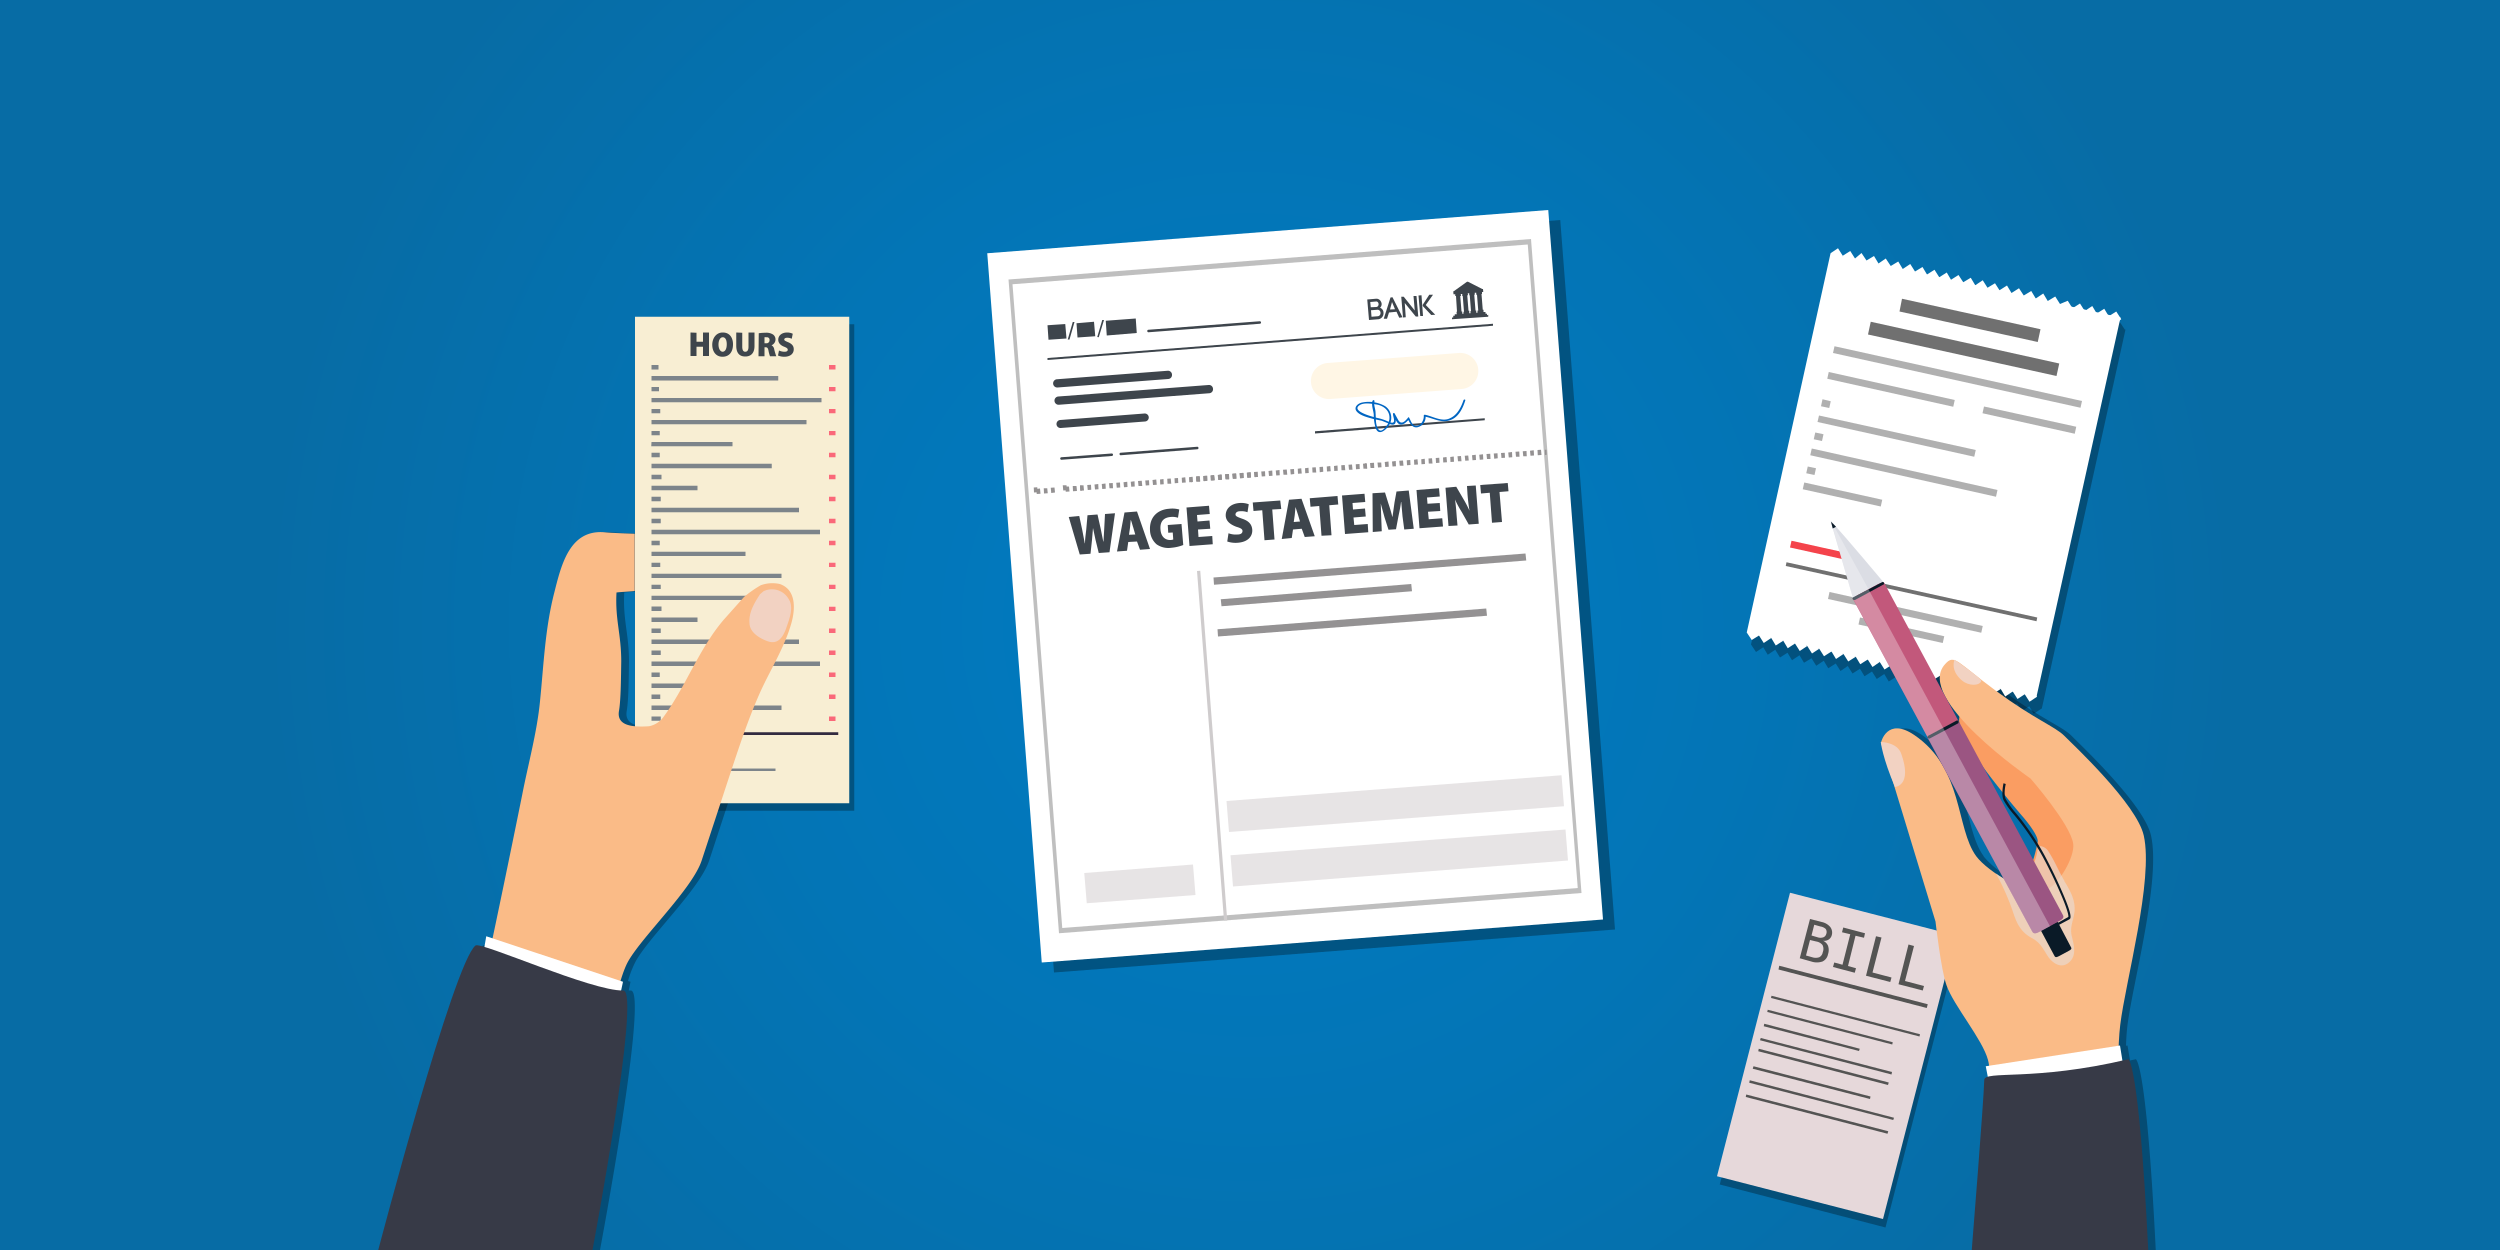 <svg xmlns="http://www.w3.org/2000/svg" viewBox="0 0 1000 500"><rect x="0" y="0" width="1000" height="500" fill="#333333" stroke="none"/><defs><radialGradient id="a" cx="500" cy="250" r="395.3" gradientUnits="userSpaceOnUse"><stop offset="0" stop-color="#007bc2"/><stop offset=".5" stop-color="#0375b6"/><stop offset="1" stop-color="#076ca5"/></radialGradient></defs><title>Paystub and Wage Statement Rules under California Law</title><path fill="url(#a)" d="M0 0h1000v500H0z"/><path d="M256 129.7h85.7v194.6H256z" opacity=".3" style="isolation:isolate"/><path d="M796.7 432c-.2 8.3-5 68-5 68h70.6c-3.8-76.4-8-76.3-8-76.3l-2.3.5-1-6-.6.1c.1-3.2.3-6 .6-8.3 2.2-17.3 13.4-58 9.4-75.8-2.8-12.4-28-36-31.7-39.8s-11.9-6.6-27.5-18.1a261 261 0 01-10.5-8.2 37.2 37.2 0 00-5-3.6l-.9-.6a.4.4 0 010 .2c-1.5-.5-2.5.1-3.8 1.6-2.8 3.1-2.6 7-.7 11.4L756.6 233a.6.6 0 00-.8-.2l-5.4 2.9L737 211l.5-.3-2-2.2a.4.4 0 000 .2v.1l.7 2.6 8 28a.5.5 0 000 .2l30 55.5 5.8 11a37 37 0 00-11.2-12.1c-10-6.7-12.8 1.4-13.3 2.8h-.1s.6 6 5.2 17l16.7 54.9s2.2 19.4 4.4 25.5c2.8 8 14.4 21.6 16.6 29.9a17.5 17.5 0 01.5 2.2l-1.4.2.8 4.2c-1 .3-1.4.7-1.4 1.3zm15-106s6.6 7.5 6.5 10.6a3.5 3.5 0 01-.1.8 115.7 115.7 0 00-8.7-12 34.4 34.4 0 01-4.1-5.8 5.1 5.1 0 01-.4-1.7l6.7 8.2zm-30.9-33.8l5.5-3a.7.7 0 00.1 0v-.2a.5.5 0 000-.5l-4.2-7.8a53 53 0 004.6 6.1c-.4 2 0 5.2 2.7 10 3.3 5.9 9.5 14 14.4 20.1a7.3 7.3 0 00.5 3.2 35.2 35.2 0 004.3 6 112.1 112.1 0 019.1 12.7 53 53 0 01-2.7 8.7l-.7.8a11 11 0 01-2.4 2zm12.7 50.3c-5.7-7.7-6-21.3-11.9-33.4l22.8 42.3-2.4-1.5-.6-.4a34.2 34.2 0 01-8-7zM315 233.6a13.6 13.6 0 00-7.6.5 46.5 46.5 0 00-6.7 4.7l-8.2 9.2c-9.8 11.5-15 26.4-23.8 38.5a9.4 9.4 0 01-6 4c-6.3.4-13.1 0-12-6.2.8-4.6.8-14.8.9-19.6 0-11.2-2.5-16.7-1.9-27.7 1.2-.2 5.8-.4 7.3-.6v-22.9c-2.9-.1-9.2-.3-12.2-.6-13.9-1.1-17.3 13.1-20 24.2-3.7 14.4-4.2 28.7-5.7 43.4-1.2 12.4-4.7 25-7.1 37.3-.7 3.3-5.7 28.3-11.9 57.5l-2.5-.8-.8 4.3c-2-.6-3.2-.9-3.5-.6-8.7 6.8-38.9 121.8-38.9 121.8H240s19.6-104 12.3-103.8h-.8l.7-3.5-1-.3a40.8 40.8 0 013.2-8.1c5.9-10.3 25.7-29 29.3-40.2l12-36.5c3.5-10.5 7-21 11.5-31 4.1-9 9.7-17.8 12.4-27.5 1.6-5.8 1.8-13.3-4.7-15.5z" opacity=".3"/><path fill="#f8eed3" d="M254 126.7h85.7v194.6H254z"/><path fill="#7d848a" d="M260.6 146h2.8v1.8h-2.8zm0 4.4h50.7v1.8h-50.7zm0 4.4h3v1.7h-3zm0 4.4h68v1.7h-68zm0 4.4h3.5v1.7h-3.5zm0 4.4h62v1.7h-62zm0 4.4h3.3v1.7h-3.3zm0 4.4H293v1.7h-32.5zm0 4.3h3.3v1.8h-3.3zm0 4.4h48.1v1.8h-48.1zm0 4.4h4v1.8h-4zm0 4.4H279v1.8h-18.4zm0 4.4h3.7v1.8h-3.7zm0 4.4h59v1.8h-59zm0 4.4h3.7v1.8h-3.7zm0 4.4H328v1.8h-67.4z"/><path fill="#332b40" d="M260.6 292.9h74.7v1.1h-74.7z"/><path fill="#7d848a" d="M260.6 307.4h49.6v1h-49.6zm0 4.3h27.9v1.1h-28zm0-95.4h3.3v1.8h-3.3zm0 4.4h37.6v1.7h-37.6zm0 4.4h3.5v1.7h-3.5zm0 4.4h52v1.7h-52zm0 4.4h3.7v1.7h-3.7z"/><path fill="#fa6879" d="M331.6 146h2.6v1.8h-2.6zm0 8.8h2.6v1.7h-2.6zm0 8.8h2.6v1.7h-2.6zm0 8.8h2.6v1.7h-2.6zm0 8.7h2.6v1.8h-2.6zm0 8.8h2.6v1.8h-2.6zm0 8.8h2.6v1.8h-2.6zm0 8.8h2.6v1.8h-2.6zm0 8.8h2.6v1.8h-2.6zm0 8.8h2.6v1.7h-2.6zm0 8.8h2.6v1.7h-2.6z"/><path fill="#7d848a" d="M260.6 238.3h48.1v1.7h-48.1zm0 4.3h4v1.8h-4zm0 4.4H279v1.8h-18.4zm0 4.4h3.7v1.8h-3.7zm0 4.4h59v1.8h-59zm0 4.4h3.7v1.8h-3.7zm0 4.4H328v1.8h-67.4zm0 4.4h3.3v1.8h-3.3zm0 4.4h37.6v1.8h-37.6zm0 4.4h3.5v1.8h-3.5zm0 4.4h52v1.8h-52zm0 4.4h3.7v1.7h-3.7z"/><path fill="#fa6879" d="M331.6 242.7h2.6v1.7h-2.6zm0 8.7h2.6v1.8h-2.6zm0 8.8h2.6v1.8h-2.6zm0 8.8h2.6v1.8h-2.6zm0 8.8h2.6v1.8h-2.6zm0 8.8h2.6v1.8h-2.6z"/><path fill="#7d848a" d="M261.5 304.2v-4.6h-1.1v-.6h3.5v.6h-1.2v4.7zm4.1-5.2h1.2a1.2 1.2 0 011.2 1.2v2.9a1.1 1.1 0 01-.4.8 1.1 1.1 0 01-.8.4h-1.2a1.2 1.2 0 01-1.1-1.2v-3a1.2 1.2 0 011.1-1.1zm0 1.2v2.9a.6.6 0 00.2.4.6.6 0 001-.4v-3a.6.6 0 00-.6-.5.6.6 0 00-.4.2.6.6 0 00-.1.3zm4.1 4v-4.6h-1.1v-.6h3.5v.6h-1.2v4.7zm3 0v-4a1.2 1.2 0 011.1-1.2h1.2a1.1 1.1 0 01.8.3 1 1 0 01.4.8v4.1H275V302h-1.2v2.3zm1.1-2.9h1.2v-1.2a.6.6 0 00-.2-.4.6.6 0 00-.8 0 .6.6 0 00-.2.4zm3.5 3V299h1.2v4.7h1.8v.6z"/><path d="M849.9 131.8l-2-3-2.9 1.8-1.9-3-3 2-1.9-3-3 1.8-1.8-3-3 2-1.8-3-3 1.8-1.9-3-3 2-1.7-2.9-3 2-1.9-3-3 1.8-1.8-3-3 2-1.8-3-3 1.8-2-3-2.9 2-1.8-3-3 1.8-1.8-2.8-3 1.9-1.8-3-3 1.9-1.9-3-3 1.9-1.9-3-3 1.8-1.8-3-3 2-1.9-3-3 1.8-1.9-2.9-2.9 1.9-1.9-3-3 1.9-1.9-3-2.9 1.9-1.9-3-3 1.9-1.9-3-3 1.9-1.8-3-3.1 2v.1l-33.1 151.9 2 3 2.9-1.9 1.8 3 3-2 1.9 3.1 3-1.9 1.8 3 3-2 1.8 3 3-1.8 1.9 3 3-2 1.8 3 3-1.9 1.9 3 2.9-2 1.9 3 3-1.9 1.8 3 3-1.9 1.9 3 3-2 1.8 3 3-1.9 1.9 3 3-1.9 1.8 3 3-2 1.8 3 3-1.9 2 3 2.9-1.9 1.8 3 3-2 1.9 3 2.9-1.9 1.9 3 3-1.8 1.8 3 3-2 1.8 3 3-1.9 1.8 3 3-2 2 3 2.9-1.9 1.8 3 3-2h.2l33.5-151.7z" opacity=".3" style="isolation:isolate"/><path fill="#fff" d="M698.7 253l33.5-151.6 116 25.6-33.6 151.7z"/><path fill="#707070" d="M759.8 124.6l1-5.1 55.4 12.2-1.1 5.1zm-12.6 9.2l1.1-5.1 75.4 16.7-1.1 5z"/><path fill="#b0b0b0" d="M733.2 141.2l.6-2.7 99 21.9-.6 2.7zm-2 98.4l.6-2.8 61.3 13.6-.6 2.7zm12.2 10.2l.6-2.8 33.7 7.5-.6 2.7zm-16.4-81l.6-2.6 62.7 13.8-.6 2.7zm1.4-6.3l.6-2.8 3.3.8-.6 2.7zm-4.3 19.6l.6-2.7L799 196l-.6 2.7z"/><path fill="#707070" d="M714.3 226.4l.3-1.5L814.9 247l-.3 1.5z"/><path fill="#b0b0b0" d="M725.5 175.7l.6-2.7 3.3.7-.6 2.7zm-4.4 20l.6-2.7 31.2 6.9-.6 2.7z"/><path fill="#f4434b" d="M716 219l.6-2.7 20.8 4.6-.6 2.7z"/><path fill="#b0b0b0" d="M722.5 189.3l.6-2.7 3.3.7-.6 2.7zm8.4-37.8l.6-2.7 50.4 11.2-.6 2.7zm62.1 13.8l.6-2.7 36.9 8.1-.6 2.8z"/><path fill="#fff" d="M737 102.5l2 3 2.9-1.9 1.9 3 3-1.8 1.9 3 2.9-2 1.9 3 3-1.8 1.9 2.9 2.9-1.9 1.9 3 3-1.9 1.8 3 3-1.9 1.9 3 3-1.9 1.8 3 3-1.9 1.9 3 3-1.9 1.9 3 3-2 1.8 3 3-1.8 1.8 3 3-1.9 1.8 3 3-1.9 1.9 3 3-1.8 1.8 2.9 3-1.9 1.9 3 3-1.9 1.8 3 3-1.9 1.9 3 3-1.9 1.8 3 3-1.9 1.9 3 3-1.8 1.8 2.9 3-1.9 1.8 3 3-2-2-3.1-3 1.9-1.8-3-3 1.9-1.8-3-3 2-1.9-3-3 1.9-1.9-3-3.1 1.3-1.9-3-3 1.8-1.8-3-3 2-1.8-3-3 1.8-1.9-2.9-3 1.9-1.8-3-3 1.9-1.8-2.8-3 1.8-1.9-3-3 2-1.8-3-3 1.8-1.9-2.9-3 1.9-1.7-2.9-3 1.9-1.9-3-3 1.9-1.8-3-3 1.8-1.9-3-3 2-1.8-3-3 1.8-2-3-2.9 2-1.8-3-3 1.8-2-3-2.6 2.2-1.9-3-3 1.9-1.9-3-3 2 2 3zm72.7 175l-2-3-2.8 2-1.9-3-3 1.9-1.9-3-3 1.9-1.8-3-3 2-1.8-3-3 1.9-1.8-3-3 1.8-1.9-3-2.9 2-1.9-3-2.9 2-1.9-3-3 1.9-1.8-3-3 1.9-1.8-3-3 2-1.9-3-3 1.9-1.8-3-3 1.9-1.9-3-3 2-1.9-3-2.9 1.9-1.9-3-3 1.9-1.8-3-3 2-1.9-3-3 1.9-1.6-3-3 1.9-1.8-3-3 2-1.8-3-3 1.9-1.9-3-2.9 1.9-1.9-3-3 2 2 3 2.9-1.8 1.9 3 3-2 1.8 3 3-1.9 1.8 3 2.9-1.9 1.9 3 3-2 1.9 3 2.9-1.9 1.9 3 3-1.9 1.8 3 3-2 1.9 3 3-1.9 1.8 3 3-1.9 1.9 3 2.9-2 1.9 3 3-1.9 1.8 3 3-1.9 1.8 3 3-2 1.8 3 3-1.9 1.9 3 2.9-1.8 1.9 3 3-2 1.9 3 2.9-1.9 1.9 3 3-2 1.8 3 3-1.9 1.9 3 3-1.9 1.8 3 3-2 1.9 3 2.9-1.9 1.9 3 3-2-2-3z"/><path d="M687.9 473.8l29.2-113.2 66.3 17.1L754.2 491z" opacity=".3" style="isolation:isolate"/><path fill="#e6d8da" d="M686.8 470.5L716 357.1l66.4 17.1-29.2 113.4z"/><path fill="#545453" d="M724 367.6l4.7 1.2a6.1 6.1 0 013.4 2 3.7 3.7 0 01.6 3.3 3 3 0 01-1.2 1.7 3.3 3.3 0 01-2.3.5 3.8 3.8 0 012 2 5.2 5.2 0 010 3.4 4 4 0 01-2.2 2.9 7 7 0 01-4.5 0l-4.6-1.3zm1.7 2.3l-1.1 4.3 2.4.7a3.5 3.5 0 002.4 0 2 2 0 001.1-1.3 2.2 2.2 0 00-.2-2 3.9 3.9 0 00-2.1-1zM724 376l-1.6 6.2 2.5.7a4.4 4.4 0 002.8 0 2.7 2.7 0 001.4-2 3.5 3.5 0 00-.1-2.9 4 4 0 00-2.5-1.4zm13.3-5l8.7 2.3-.4 1.8-3.4-.8-3 12.1 3.2.9-.5 1.8-8.7-2.3.5-1.8 3.3.9 3.1-12.2-3.3-.8zm13.1 3.5l2.2.5-3.6 14 7.6 2-.5 1.8-9.7-2.5zm13 3.3l2.2.6-3.6 14 7.6 2-.5 1.8-9.7-2.5zm-52 10l.3-1.5 59.4 15.4-.4 1.5zm-3 11.4l.2-.9 59.4 15.4-.2.9zm48.5 18.6l-50-13 .2-.9 50 13zm-13.3 2.6l-38.1-9.9.2-1 38.2 10zm-39.6-4.3l.3-.9 52.5 13.6-.2 1zm-.7 4.4l.2-1 52 13.5-.3 1zm-2.2 7l.3-1 46.8 12.1-.2 1zm56.2 20.5l-57.6-14.9.2-1 57.7 15zm-59-9.2l.2-1 56.8 14.7-.3 1z"/><path d="M399.8 105.3L624.1 88 646 371.8 421.6 389z" opacity=".3" style="isolation:isolate"/><path fill="#fff" d="M394.9 101.3L619.3 84l21.9 283.8L416.7 385z"/><path fill="#bfbfbf" d="M632.6 357.2l-209 16.1-20.2-261.5 209-16.2zm-207.7 14l206.2-16-20-257.4L405 113.7z"/><path fill="#cfcccd" d="M478.8 228.4l1.3-.1 10.8 139.9h-1.3z"/><path fill="#e7e4e5" d="M433.7 349.2l43.5-3.4 1 12.2-43.5 3.3z"/><path fill="#949192" d="M476.2 190.8h.7l.2 2-.7.1zm70.6-3.4l-1.4.1-.2-2 1.4-.2zm-2.9.2l-1.5.1-.1-2 1.5-.1zm-2.9.3h-1.4l-.2-2 1.4-.1zm-2.9.2h-1.5l-.1-2 1.4-.1zm-3 .2l-1.4.1-.1-2 1.4-.2zm-2.8.2l-1.5.1-.1-2 1.4-.2zm-3 .2l-1.4.2-.1-2.1 1.4-.1zm-2.8.3H525l-.1-2 1.4-.1zm-3 .2l-1.4.1-.1-2 1.4-.2zm-2.8.2l-1.5.1-.1-2 1.4-.2zm-3 .2l-1.4.2-.2-2.1 1.5-.1zm-2.8.3h-1.5l-.2-2 1.5-.1zm-3 .2l-1.4.1-.2-2 1.5-.2zm-2.9.2l-1.4.1-.2-2 1.5-.2zm-2.9.2l-1.4.1-.2-2 1.5-.1zm-2.9.3h-1.4l-.2-2 1.5-.1zm-2.9.2l-1.4.1-.2-2 1.5-.2zm-2.9.2l-1.4.1-.2-2 1.5-.2zm-2.9.2l-1.4.1-.2-2 1.5-.1zm-2.9.3h-1.4l-.2-2 1.4-.1zm-2.9.2l-1.4.1-.2-2 1.4-.2zm-2.9.2l-1.5.1-.1-2 1.4-.2zm-3 .2l-1.4.1-.1-2 1.4-.1zm-2.8.3h-1.5l-.1-2 1.4-.1zm68.1-7.4h.7l.2 2h-.7z"/><path fill="#949192" d="M546 185.4h.7l.2 2h-.7zm70.6-3.4l-1.5.1-.1-2.1 1.4-.1zm-3 .2l-1.4.1-.2-2 1.5-.2zm-2.9.3h-1.4l-.2-2 1.5-.1zm-2.9.2h-1.4l-.2-2 1.5-.1zm-2.9.2l-1.4.1-.2-2 1.5-.2zm-2.9.2l-1.4.1-.2-2 1.5-.1zm-2.9.2l-1.4.2-.2-2.1 1.5-.1zm-2.9.3h-1.4l-.2-2 1.5-.1zm-2.9.2l-1.4.1-.2-2 1.5-.2zm-2.9.2l-1.4.1-.2-2 1.5-.2zm-2.9.2l-1.4.1-.2-2 1.4-.1zm-2.9.3h-1.4l-.2-2 1.4-.1zm-3 .2l-1.4.1-.1-2 1.4-.2zm-2.8.2l-1.5.1-.1-2 1.4-.2zm-3 .2l-1.4.1-.1-2 1.4-.1zm-2.8.3h-1.5l-.1-2 1.4-.1zm-3 .2l-1.4.1-.1-2 1.4-.2zm-2.8.2l-1.5.1-.1-2 1.4-.2zm-3 .2l-1.4.1-.1-2 1.4-.1zm-2.8.3h-1.5l-.2-2 1.5-.1zm-3 .2l-1.4.1-.2-2 1.5-.2zm-2.9.2l-1.4.1-.2-2 1.5-.2zm-2.9.2l-1.4.1-.2-2h1.5zm-2.9.3h-1.4l-.2-2 1.5-.1zm68.2-7.3h.7l.1 2-.7.1zM413.5 195l1.4-.1.2 2-1.5.1z"/><path fill="#949192" d="M414.5 195.6l1.5-.2.2 2.1-1.5.1zm14.6-1.2h1.4l.2 2-1.5.1zm-3 .2h1.5l.2 2-1.5.1zm-5.8.5l1.5-.1.2 2-1.5.2zm-2.8.2h1.4l.2 2-1.5.1z"/><path fill="#949192" d="M425.1 194.1h1.5l.1 2-1.4.1zm6.9.1h.7l.2 2-.8.1zm-2.2.2h.7l.2 2h-.7z"/><path fill="#949192" d="M500.4 191l-1.4.1-.2-2 1.5-.2zm-2.9.2l-1.4.1-.2-2 1.5-.1zm-2.9.3h-1.4l-.2-2 1.5-.1zm-2.9.2h-1.4l-.2-2 1.5-.1zm-2.9.2l-1.4.1-.2-2 1.5-.2zm-2.9.2l-1.4.1-.2-2 1.4-.1zm-2.9.2l-1.5.2-.1-2.1 1.5-.1zm-2.9.3h-1.5l-.1-2 1.4-.1zm-3 .2l-1.4.1-.1-2 1.4-.2zm-2.8.2l-1.5.1-.1-2 1.4-.2zm-3 .2l-1.4.1-.1-2 1.4-.1zm-2.8.3H467l-.1-2 1.4-.1zm-3 .2l-1.4.1-.1-2 1.4-.2zm-2.8.2l-1.5.1-.2-2 1.5-.2zm-3 .2l-1.4.1-.2-2 1.5-.1zm-2.8.3h-1.5l-.2-2 1.5-.1zm-3 .2l-1.4.1-.2-2 1.5-.2zm-2.9.2l-1.4.1-.2-2 1.5-.2zm-2.9.2l-1.4.1-.2-2 1.5-.1zm-2.9.3h-1.4l-.2-2 1.5-.1zm-2.9.2l-1.4.1-.2-2 1.5-.2zm-2.9.2l-1.4.1-.2-2 1.5-.2zm-2.9.2l-1.4.1-.2-2 1.5-.1zm-2.9.3h-1.4l-.2-2 1.4-.1zm68.1-7.4h.7l.2 2-.7.1z"/><path fill="#949293" d="M485.4 231l124.8-9.6.3 2.8-124.9 9.7zm1.6 20.7l107.5-8.3.3 2.9-107.6 8.3zm1.3-12l76.2-6.1.3 2.9-76.2 6z"/><path fill="#e7e4e5" d="M490.6 320.4l134-10.3 1 12.4-134 10.3zm1.6 21.7l134-10.3 1 12.4-134 10.4z"/><path fill="#3e454c" d="M419 143.2l178.2-13.7v.8L419 144zm107 29.3l67.9-5.2v.8l-67.9 5.3zm68.8-46.4v-.6h-.6v-.7h-.8v-.9h-.3l-.5-6.3h.2v-.8h.5l-.1-1.2h-.3l-5.7-2.9a.4.4 0 00-.2 0h-.2l-5.3 3.8h-.2l.1 1.2h.7v.7h.3l.4 6.3h-.2l.1 1h-.8v.6h-.6v.7h-.5v.7l14.5-1v-.8zm-7.6-8l-.1-.8h.6v.8h.2l.5 6.3h-.2v.9h-.5v-1h-.3l-.5-6.2zm3.3-1v.8h.3l.5 6.3h-.3v.9h-.5v-.9h-.3l-.5-6.3h.2v-.8h.6zm-6.4 1.3h.3l-.1-.8h.6v.8h.2l.5 6.3h-.2v.8h-.5v-.9h-.3zM419 130.1l7.1-.5.5 5.8-7.2.5zm11.6-.8l7-.6.5 5.8-7.1.5zm11.7-1l12-.9.4 5.8-12 1zm-15.2 7.5l2-7h.7l-2 7zm11.8-1l2-6.8h.7l-2.1 6.9zm65.5-5.9a.5.5 0 01-.4.6l-44.5 3.4a.5.5 0 01-.6-.5.5.5 0 01.5-.5l44.5-3.4a.5.5 0 01.5.4zm-59.2 53a.5.5 0 01-.5.5l-20 1.5a.5.5 0 01-.6-.4.5.5 0 01.4-.6l20.1-1.5a.5.5 0 01.6.4zm34.2-2.7a.5.5 0 01-.4.5l-30.7 2.4a.5.5 0 01-.5-.5.5.5 0 01.4-.5l30.7-2.4a.5.5 0 01.5.5zm70.9-59.7a2 2 0 012.1 1.2 1.9 1.9 0 01-.4 2.4 2.1 2.1 0 011.4 2 2.4 2.4 0 01-2 2.6h-.1l-3.7.3-.7-8.2zm-2 3.4l2.2-.1c1.3-.1 1.2-2.3-.1-2.2l-2.3.2zm.3 3.8l2.5-.2a1.2 1.2 0 001.1-1.3 1.2 1.2 0 00-1.2-1.3l-2.6.2zm10-2l-3 .3-.8 2.5h-1.3l2.7-8.5.8-.1 4 8-1.3.2zm-2.6-.9l2-.1-1.2-2.9zm5.2 3.2l-.7-8.3h1l4.4 5.5-.5-5.8h1.2l.7 8.2h-1l-4.4-5.4.4 5.7zm7.4-8.9l.6 8.3h-1.1l-.7-8.2zm.5 3.8l2.6-4h1.5l-2.9 4.1 3.8 3.9-1.6.1-3.4-3.6zm-100.3 28a1.6 1.6 0 01-1.5 1.7L423 155a1.6 1.6 0 01-.2-3.3l44.3-3.4a1.6 1.6 0 011.7 1.5zm16.4 5.6a1.6 1.6 0 01-1.5 1.8l-60.1 4.6a1.6 1.6 0 01-.3-3.3l60.1-4.6a1.6 1.6 0 011.8 1.5zm-25.7 11.4a1.6 1.6 0 01-1.5 1.7l-33.7 2.6a1.6 1.6 0 01-.2-3.2l33.7-2.6a1.6 1.6 0 011.7 1.5z"/><path fill="#fff6e5" d="M591.3 147.9a7.2 7.2 0 01-6.6 7.7l-52.6 4a7.2 7.2 0 01-7.7-6.6 7.2 7.2 0 016.6-7.8l52.5-4a7.2 7.2 0 017.8 6.7z"/><path fill="#0065c2" d="M549 160.3c-.5 1.8.3 3.7.5 5.4a18 18 0 00.8 5.6c1.2 3.2 4 .7 5.2-1a5.6 5.6 0 00-1.4-7.8 13.2 13.2 0 00-9.2-1.5c-1.7.3-3.6 1.9-2.2 3.6s4.6 2.4 6.7 3l3.3.7 3.5 1.4c3 .9 2-2.5 1.7-4.2l-.7.2c.7 1.1 1.3 3.5 2.6 4 1.5.6 3-1.1 3.9-2.1h-.6c.9 1.6 1.7 3.7 3.9 3.3a4.2 4.2 0 003.2-4.7l-.4.4c3.7.7 7.1 3 10.9 1.2 2.9-1.3 4.5-4.7 5.4-7.6.2-.4-.5-.6-.7-.1-1 2.9-2.5 5.9-5.4 7.2-3.2 1.6-6.9-.8-10-1.4a.4.4 0 00-.5.3c.2 2-1.5 4.8-3.8 4-1-.5-1.5-2.2-2-3a.3.3 0 00-.5-.2.2.2 0 000 .1c-1 1.2-2.5 3-3.8 1.1l-1.6-2.9a.4.4 0 00-.5 0 .3.3 0 00-.1.2c0 .8.3 1.5.4 2.3.3 2-1.5 1.2-2.6.7a20.1 20.1 0 00-3.5-1.2c-1.5-.3-11.4-2.7-7.7-5.2 1.8-1.2 4.9-.6 6.8-.3 3.1.5 5.7 2.8 5.1 6.2a6.6 6.6 0 01-2.3 3.7c-2.2 1.9-2.9-1.8-3-3l-.2-4c-.1-1.4-.8-2.8-.4-4.2 0-.5-.6-.6-.7-.2z"/><path fill="#3e454c" d="M431.9 221.8l-4.4-15 4.2-.4 1.2 5.6 1 5.3h.1c0-1.8.3-3.6.5-5.5l.5-5.7 4-.3 1.3 5.8 1 5h.1l.3-5.3.3-5.7 4-.3-2.2 15.6-4.3.3-1.3-5.3-1-4.7-.4 4.8-.6 5.5zm19.4-5l-.5 3.5-4 .3 3-15.6 5-.4 5.2 15-4 .3-1.2-3.3zm2.8-3l-.8-2.8c-.3-.8-.6-2.2-1-3.1l-.3 3.2-.4 2.8zm19.2 4.2a16.6 16.6 0 01-4.7 1.1 8.2 8.2 0 01-6-1.4 7.8 7.8 0 01-2.6-5.6c-.3-5.4 3.2-8.3 7.7-8.6a10.4 10.4 0 014 .3l-.5 3.3a6.8 6.8 0 00-3-.3c-2.5.2-4.3 1.6-4 5 .2 3 2 4.3 4.1 4.2a4.2 4.2 0 001-.2l-.2-2.8-1.8.1-.2-3.1 5.5-.4zm10.8-6.5l-4.9.3.2 3 5.5-.4.2 3.3-9.3.7-1.2-15.4 9-.7.3 3.3-5.1.4.2 2.6 4.8-.4zm7.3 1.8a8.2 8.2 0 003.6.5c1.4 0 2-.6 2-1.4s-.8-1.2-2.5-1.7c-2.6-1-4-2.3-4.2-4.2-.2-2.7 1.7-5 5.5-5.3a8.7 8.7 0 013.7.5l-.5 3.2a6.8 6.8 0 00-3-.4c-1.2 0-1.8.6-1.8 1.3s.8 1 2.7 1.7c2.7.9 3.8 2.3 4 4.3.2 2.7-1.7 5-5.8 5.3a10.3 10.3 0 01-4.2-.5zm13.5-9.2l-3.5.3-.3-3.4 11-.8.4 3.4-3.6.2.9 12-4 .3zm12.3 7.7l-.5 3.4-4 .4 2.9-15.7 5-.4 5.3 15-4 .3-1.2-3.3zm2.8-3.2l-.8-2.7-1-3.1-.3 3.2-.4 2.8zm7.7-6.2l-3.5.3-.3-3.4 11.1-.9.3 3.4-3.6.3.9 12-4 .2zm18.6 4.2l-4.9.4.3 3 5.4-.4.2 3.3-9.3.7-1.2-15.4 9-.7.3 3.3-5.1.4.2 2.6 4.8-.4zm14.7-.1l-.5-5.7h-.1c-.2 2-.7 4.1-1 5.6l-1 5.3-3 .2-1.6-5-1.5-5.5.2 5.8.2 5.3-3.6.3-.1-15.5 5-.3 1.3 4.2c.6 1.8 1.2 3.7 1.6 5.5h.1l.8-5.7.8-4.4 4.9-.4 2 15.3-3.8.3zm15.1-2.1l-4.9.3.3 3 5.4-.4.3 3.3-9.4.7-1.2-15.3 9-.7.3 3.3-5.1.4.2 2.5 4.9-.3zm3.3 6l-1.2-15.3 4.3-.4 2.8 4.8a45.8 45.8 0 012.5 4.8c-.3-1.7-.6-4.1-.8-6.6l-.2-3.3 3.5-.2 1.2 15.3-4 .3-2.8-5c-.9-1.4-2-3.4-2.7-5 .3 1.9.5 4.3.7 7l.3 3.4zm16.5-13.3l-3.5.3-.3-3.4 11-.8.3 3.3-3.6.3 1 12-4 .3z"/><path fill="#fa9d62" d="M786 283.5s-5.6 2.4.5 13.2 22.1 29.4 22.1 29.4 6.6 7.4 6.5 10.5a61.1 61.1 0 01-9.6 23.4c-2.5 2.2 12.6-2.2 13.1-2.4s11-10 11-10l3.9-18.4-3.9-11.6-17.2-18.2z"/><path fill="#fabb87" d="M793.5 466s4.4-31.8 1.7-42c-2.2-8.3-13.8-21.8-16.6-29.9-2.2-6-4.4-25.5-4.4-25.5L752.4 297s2.4-10.4 13.3-3c19.8 13.4 16.5 37.2 24.8 48.5 4.6 6.2 20.7 16.1 28 13.4 5-2 11.4-13 10.8-18.3-1-7.8-17.1-26.2-17.1-26.2s-46.6-32-34.2-45.7c3.8-4.3 4.6-1 20.2 10.5s23.8 14.4 27.5 18.1 29 27.4 31.8 39.9c4 17.7-7.3 58.4-9.4 75.7-2 16 .1 57.7.1 57.7l-26.4-.8z"/><path fill="#f2d2c2" d="M758 314.8c-5-11.6-5.7-18-5.7-18s6.6 0 8.2 4.7c4.6 13-2.6 13.3-2.6 13.3z"/><path fill="#e6dedb" d="M825.8 352.4c-2.3-3.8-3.9-8-6.3-11.6a4.5 4.5 0 00-4.3-2.4c-.3 3.6-1.3 7.3-3.7 9.8a10.8 10.8 0 01-5.4 3.2c-2.4.6-2.5 1.8-7.7-2a97 97 0 017.2 16.6c1.5 4.3 3.3 7.2 7.3 9.3 3.2 1.8 4.2 4 6.1 7s5.6 5.5 8.8 2.5c3-2.8 1.7-7 .9-10.4s.5-5.8 1-9c.8-4.8-1.5-9-4-13z" opacity=".6" style="isolation:isolate"/><path fill="#dbdde4" fill-rule="evenodd" d="M732.5 208.5c6 6.6 21 24.5 21 24.5-.2 14-9.5 9.3-12.2 6.6l-9-31s0-.3.2 0z"/><path fill="#fff" fill-rule="evenodd" d="M747.7 236.2l-15.2-27.7c-.2-.2 0 .2-.1.1l8.9 31z" opacity=".3" style="isolation:isolate"/><path fill="#0a1a27" fill-rule="evenodd" d="M823 368.6l5.4 10.3c.4.6 0 1-1 1.5l-3.7 2c-1 .5-1.5.7-1.9 0l-5.5-10.3z"/><path fill="#9b5582" fill-rule="evenodd" d="M783.5 288.5l41.6 77.4c.7 1.2 0 1.8-1.9 2.8l-7 3.8c-1.8 1-2.8 1.2-3.4 0L771 295.1z"/><path fill="#c2587b" fill-rule="evenodd" d="M783.5 288.6L753.6 233a8 8 0 00-3.1 1l-7 3.8a4.7 4.7 0 00-2.2 2l29.9 55.4z"/><path fill="#0a1a27" d="M734.4 210.7a51.7 51.7 0 00-2-2l.7 2.7zm92.9 156.1l-4.3 2.4.5.8 4.3-2.3c.4-.3 1.4-.8-2.4-9.7a199 199 0 00-7.5-15.7 105.7 105.7 0 00-11.5-17 34.4 34.4 0 01-4.1-5.7c-1-2 0-6 0-6l-.9-.3c0 .1-1 4.4 0 6.7a35.2 35.2 0 004.3 6 105.1 105.1 0 0111.4 16.7 195 195 0 017.3 15.1c3.3 7.7 3 9 2.9 9zm-56.1-71.6a.6.6 0 00.4.2h.1a.5.5 0 00.2 0l11.4-6.1a.7.7 0 00.1-.2v-.1a.6.6 0 000-.5.6.6 0 00-.7-.3l-11.4 6.1a.6.6 0 00-.2.8zm-29.9-55.5a.6.6 0 00.4.3h.1a.6.6 0 00.2 0l11.4-6.2a.5.5 0 00.2-.1.6.6 0 000-.5v-.1a.6.6 0 00-.8-.2l-11.4 6a.6.6 0 00-.2.9z"/><path fill="#fff" d="M816.2 372.5l3.8-2-72.6-134.8-6 3.2a.6.6 0 00-.1.7l71.4 132.9c.7 1.2 1.7 1 3.5 0z" opacity=".3" style="isolation:isolate"/><path fill="#f2d2c2" d="M784.8 272.2c2.7 2.3 7 2.2 7.7.2.3-1-10.7-8.5-10.7-8.5s-1.9 4.2 3 8.3z"/><path fill="#fff" d="M848 418.2l-53.7 8.3 1.2 6.2 53.8-6.4z"/><path fill="#373a47" d="M851.3 423.7c-38 9-57.5 4.3-57.6 8.3-.2 8.3-5 68-5 68h70.6c-3.8-76.4-8-76.3-8-76.3z"/><path fill="#f2d2c2" d="M302.6 236l1.3-1.1a7.5 7.5 0 019.8 3c2.2 3.3.3 8-1 11.6-1.5 4-3.7 6.3-7.4 4.8-2.6-1-6.7-3.2-6.9-6.9-.3-4.3 2-8 4.2-11.3z"/><path fill="#fabb87" d="M311.9 233.6a13.6 13.6 0 00-7.6.5 46.5 46.5 0 00-6.7 4.7l-8.2 9.2c-9.8 11.5-15 26.4-23.8 38.5a9.4 9.4 0 01-6 4c-6.3.4-13.1 0-12-6.2.8-4.6.8-14.8.9-19.6 0-11.2-2.5-16.7-1.9-27.7 1.2-.2 5.8-.4 7.3-.6v-22.9c-2.9-.1-9.2-.3-12.2-.6-13.9-1.1-17.2 13.1-20 24.2-3.7 14.4-4.2 28.7-5.7 43.4-1.2 12.4-4.7 25-7.1 37.3-1 5-11.5 56.9-21 100 9.6 17.1 30.5 25.2 51.1 25.3 3.3-25.5 7.6-50.5 12.4-58.8 6-10.3 25.7-29 29.3-40.2l12-36.5c3.5-10.5 7-21 11.5-31 4.1-9 9.7-17.8 12.4-27.5 1.6-5.8 1.8-13.3-4.7-15.5z"/><path fill="#f2d2c2" d="M304 237.7l1.4-1.2a7.7 7.7 0 0110 3c2.3 3.4.3 8.2-1 12-1.5 4.1-3.7 6.4-7.6 4.9-2.7-1-6.9-3.3-7-7.1-.4-4.3 2-8.2 4.2-11.6z"/><path fill="#fff" d="M194.5 374.5l-1 5.8 54.5 18 1.2-5.6-54.7-18.2z"/><path fill="#373a47" d="M249.3 396.2c-12.6.3-57-19.7-59.1-18-8.7 6.8-38.9 121.8-38.9 121.8H237s19.6-104 12.3-103.8z"/><path fill="#3e454c" d="M278.6 133.1v3.6h2.6V133h2.4v9.4h-2.4v-3.7h-2.6v3.7h-2.4v-9.4zm10.4 9.6c-2.8 0-4.1-2.3-4.1-4.8s1.5-4.9 4.2-4.9c3 0 4.1 2.4 4.1 4.7 0 3.2-1.6 5-4.2 5zm0-2c1.1 0 1.7-1.2 1.7-3s-.6-2.8-1.6-2.8-1.7 1.2-1.7 2.9.7 2.9 1.7 2.9zm7.9-7.6v5.6c0 1.3.4 2 1.2 2s1.3-.6 1.3-2V133h2.4v5.4c0 2.7-1.3 4.2-3.7 4.2s-3.6-1.5-3.6-4.3v-5.3zm6.6.2a18.3 18.3 0 012.7-.2 4.9 4.9 0 013 .7 2.4 2.4 0 011 2 2.5 2.5 0 01-1.6 2.3 2.2 2.2 0 011.1 1.7 27.2 27.2 0 00.8 2.7H308a13.6 13.6 0 01-.6-2.2c-.2-1.2-.6-1.4-1.2-1.4h-.4v3.6h-2.4zm2.3 4h.6a1.2 1.2 0 001.4-1 1 1 0 000-.2 1 1 0 00-1-1.2h-.3a2.8 2.8 0 00-.7 0zm5.8 2.9a5.2 5.2 0 002.2.5c.9 0 1.3-.3 1.3-.8s-.4-.8-1.4-1.2c-1.6-.6-2.4-1.6-2.4-2.8 0-1.6 1.3-2.9 3.6-2.9a5.2 5.2 0 012.2.5l-.4 2a4.3 4.3 0 00-1.8-.4c-.8 0-1.2.3-1.2.7s.4.6 1.6 1.1c1.6.7 2.2 1.6 2.2 2.8 0 1.7-1.3 3-3.8 3a6.2 6.2 0 01-2.5-.5z"/></svg>